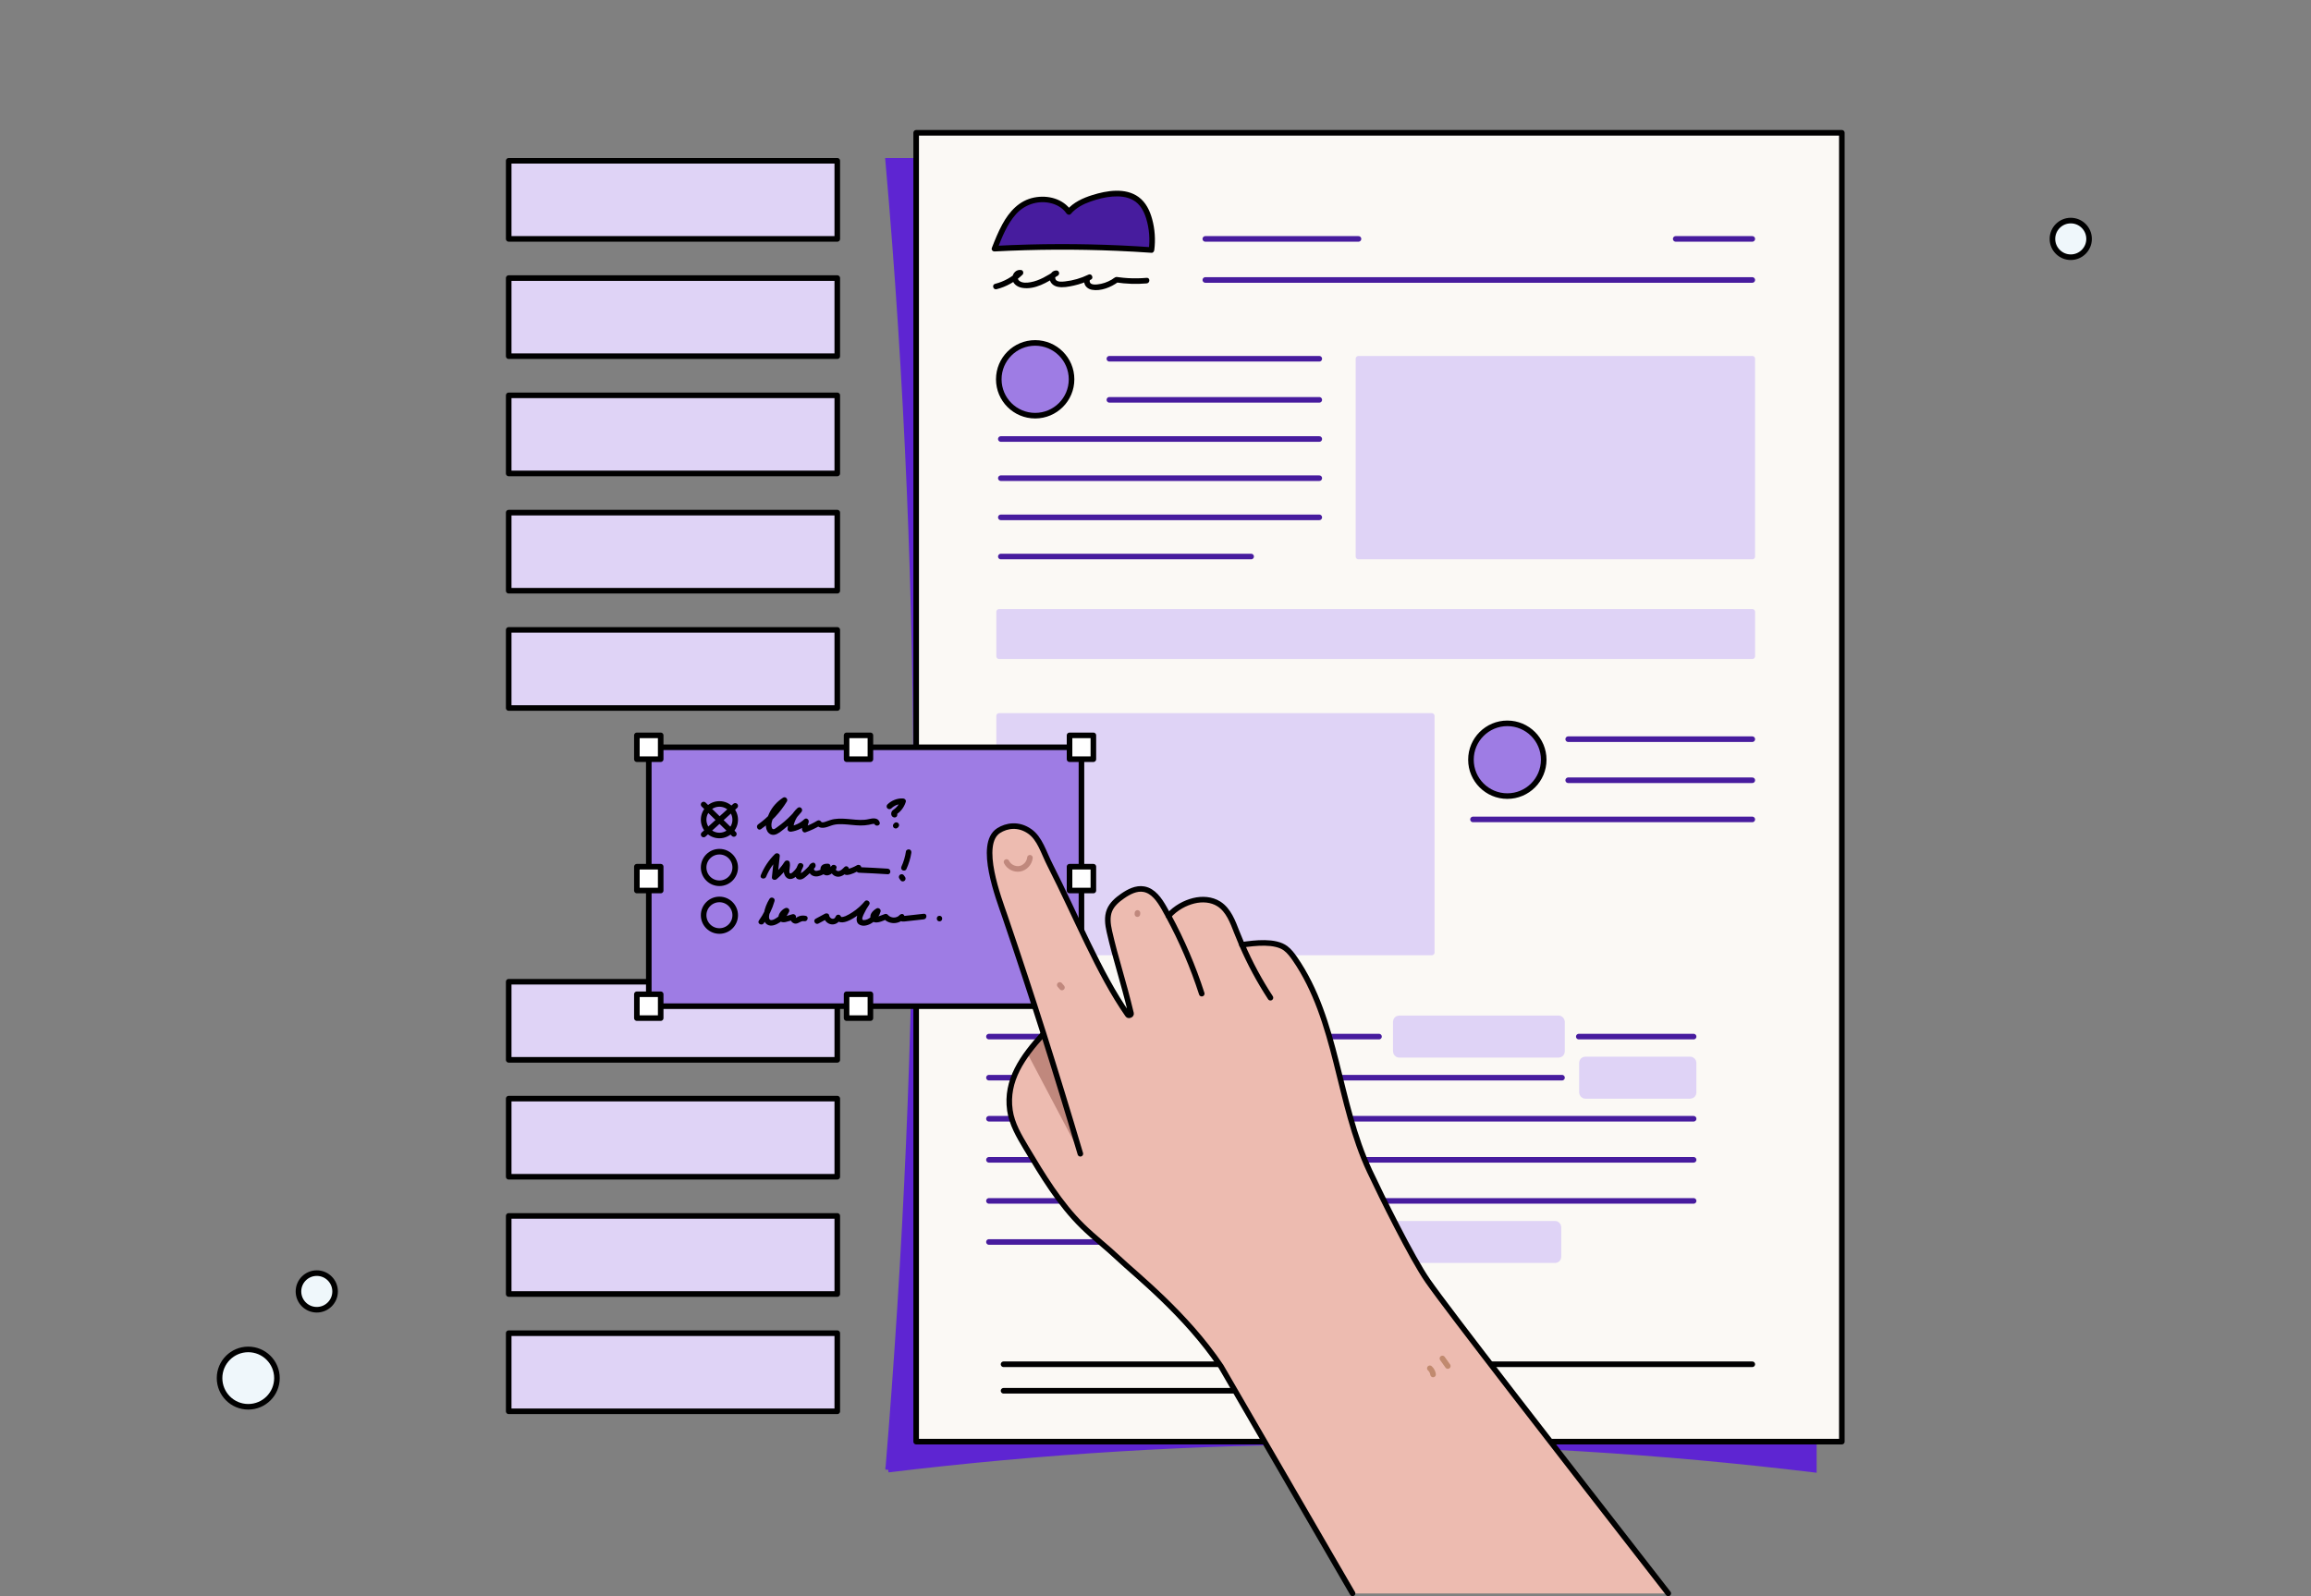 <?xml version="1.0" encoding="UTF-8"?>
<svg xmlns="http://www.w3.org/2000/svg" viewBox="0 0 580 400.7">
  <rect x="0" y="0" width="580" height="400.7" fill="#808080" stroke="none"/>
  <defs>
    <style>
      .cls-1 {
        stroke: #c18a6f;
      }

      .cls-1, .cls-2, .cls-3, .cls-4, .cls-5, .cls-6, .cls-7, .cls-8, .cls-9, .cls-10, .cls-11, .cls-12, .cls-13 {
        stroke-width: 1.4px;
      }

      .cls-1, .cls-3, .cls-4, .cls-6, .cls-7, .cls-9, .cls-10, .cls-11 {
        stroke-linejoin: round;
      }

      .cls-1, .cls-3, .cls-4, .cls-6, .cls-7, .cls-9, .cls-10, .cls-11, .cls-12 {
        stroke-linecap: round;
      }

      .cls-1, .cls-7, .cls-10, .cls-14, .cls-11, .cls-12 {
        fill: none;
      }

      .cls-15 {
        fill: #471c9e;
      }

      .cls-2 {
        fill: #5e25d2;
        stroke: #5e25d2;
      }

      .cls-2, .cls-5, .cls-8, .cls-12, .cls-13 {
        stroke-miterlimit: 10;
      }

      .cls-3, .cls-4 {
        fill: #dfd3f6;
      }

      .cls-3, .cls-5, .cls-6, .cls-7, .cls-8, .cls-9 {
        stroke: #000;
      }

      .cls-4 {
        stroke: #dfd3f6;
      }

      .cls-5 {
        fill: #9e7ce4;
      }

      .cls-6 {
        fill: #fbf9f5;
      }

      .cls-8 {
        fill: #eff7fb;
      }

      .cls-16 {
        fill: #edbbb0;
      }

      .cls-17 {
        fill: #c0887d;
      }

      .cls-9 {
        fill: #fff;
      }

      .cls-10 {
        stroke: #010101;
      }

      .cls-11 {
        stroke: #c0887d;
      }

      .cls-12 {
        stroke: #471c9e;
      }

      .cls-13 {
        fill: #ccbeb2;
        stroke: #ccbeb2;
      }
    </style>
  </defs>
  <g id="Ebene_1" data-name="Ebene 1"/>
  <g id="Ebene_2" data-name="Ebene 2">
    <g id="Ebene_3" data-name="Ebene 3">
      <g>
        <g>
          <rect class="cls-3" x="127.671" y="40.366" width="82.465" height="19.607"/>
          <rect class="cls-3" x="127.671" y="69.808" width="82.465" height="19.607"/>
          <rect class="cls-3" x="127.671" y="99.25" width="82.465" height="19.607"/>
          <rect class="cls-3" x="127.671" y="128.691" width="82.465" height="19.607"/>
          <rect class="cls-3" x="127.671" y="158.133" width="82.465" height="19.607"/>
          <rect class="cls-3" x="127.671" y="246.459" width="82.465" height="19.607"/>
          <rect class="cls-3" x="127.671" y="275.805" width="82.465" height="19.607"/>
          <rect class="cls-3" x="127.671" y="305.247" width="82.465" height="19.607"/>
          <rect class="cls-3" x="127.671" y="334.689" width="82.465" height="19.607"/>
          <g>
            <path class="cls-2" d="M222.91,368.933c77.44-9.366,154.88-9.366,232.321,0V40.366H222.91c9.706,110.172,9.027,219.649,0,328.568Z"/>
            <rect class="cls-6" x="229.934" y="33.341" width="232.321" height="328.568"/>
            <g>
              <line class="cls-12" x1="248.199" y1="260.23" x2="346.095" y2="260.23"/>
              <line class="cls-12" x1="248.199" y1="270.541" x2="392.022" y2="270.541"/>
              <line class="cls-12" x1="396.237" y1="260.23" x2="425.051" y2="260.23"/>
              <line class="cls-12" x1="248.199" y1="280.853" x2="425.051" y2="280.853"/>
              <line class="cls-12" x1="308.69" y1="291.165" x2="425.051" y2="291.165"/>
              <line class="cls-12" x1="248.199" y1="301.477" x2="425.051" y2="301.477"/>
              <line class="cls-12" x1="248.199" y1="311.789" x2="330.338" y2="311.789"/>
              <rect class="cls-4" x="350.31" y="255.659" width="41.712" height="9.141" rx=".819" ry=".819"/>
              <rect class="cls-4" x="397.028" y="265.971" width="28.022" height="9.141" rx=".819" ry=".819"/>
              <rect class="cls-13" x="276.453" y="286.594" width="28.022" height="9.141" rx=".819" ry=".819"/>
              <line class="cls-12" x1="248.199" y1="291.165" x2="272.239" y2="291.165"/>
              <rect class="cls-4" x="334.553" y="307.218" width="56.578" height="9.141" rx=".819" ry=".819"/>
              <circle class="cls-5" cx="259.8" cy="95.219" r="9.132"/>
              <line class="cls-12" x1="278.425" y1="90.063" x2="331.105" y2="90.063"/>
              <line class="cls-12" x1="278.425" y1="100.375" x2="331.105" y2="100.375"/>
              <line class="cls-12" x1="251.183" y1="110.209" x2="331.105" y2="110.209"/>
              <circle class="cls-5" cx="378.301" cy="190.721" r="9.132"/>
              <line class="cls-12" x1="393.576" y1="185.565" x2="439.776" y2="185.565"/>
              <line class="cls-12" x1="393.576" y1="195.877" x2="439.776" y2="195.877"/>
              <line class="cls-12" x1="369.685" y1="205.711" x2="439.776" y2="205.711"/>
              <line class="cls-12" x1="251.183" y1="120.044" x2="331.105" y2="120.044"/>
              <line class="cls-12" x1="251.183" y1="129.879" x2="331.105" y2="129.879"/>
              <line class="cls-12" x1="251.183" y1="139.714" x2="314.001" y2="139.714"/>
              <g>
                <line class="cls-12" x1="302.505" y1="59.973" x2="340.94" y2="59.973"/>
                <line class="cls-12" x1="420.558" y1="59.973" x2="439.776" y2="59.973"/>
                <line class="cls-12" x1="302.505" y1="70.285" x2="439.776" y2="70.285"/>
              </g>
              <rect class="cls-4" x="340.94" y="90.063" width="98.836" height="49.651"/>
              <rect class="cls-4" x="250.749" y="153.601" width="189.027" height="11.132"/>
              <rect class="cls-4" x="250.749" y="179.734" width="108.589" height="59.375"/>
            </g>
            <g>
              <path class="cls-15" d="M249.604,62.428c1.52-3.912,3.666-9.156,7.347-11.171,3.682-2.015,8.958-1.527,11.302,1.955,1.698-2.032,4.296-3.065,6.841-3.795,3.723-1.067,8.229-1.471,11.004,1.231,1.161,1.13,1.843,2.665,2.299,4.219,.749,2.552,.955,5.261,.602,7.897-13.108-.92-26.273-1.032-39.395-.336"/>
              <path d="M250.279,62.614c1.199-3.082,2.476-6.351,4.709-8.85,2.101-2.35,5.303-3.464,8.417-2.832,1.686,.342,3.251,1.197,4.243,2.632,.237,.342,.785,.509,1.099,.142,1.319-1.539,3.115-2.477,5.006-3.135,1.754-.61,3.591-1.088,5.447-1.228,1.766-.133,3.632,.013,5.201,.903,1.74,.987,2.692,2.754,3.261,4.612,.785,2.561,.974,5.252,.635,7.905l.7-.7c-10.223-.713-20.479-.943-30.724-.678-2.892,.075-5.782,.19-8.671,.342-.896,.047-.902,1.448,0,1.4,10.234-.539,20.492-.594,30.731-.154,2.89,.124,5.778,.289,8.663,.49,.411,.029,.655-.347,.7-.7,.33-2.585,.156-5.228-.531-7.744-.585-2.142-1.566-4.211-3.397-5.554-3.31-2.426-7.992-1.635-11.627-.495-2.377,.746-4.734,1.82-6.386,3.746l1.099,.142c-2.058-2.974-5.837-3.941-9.268-3.281-3.777,.727-6.275,3.516-8.044,6.765-1.03,1.891-1.837,3.895-2.617,5.899-.327,.84,1.026,1.204,1.35,.372h0Z"/>
            </g>
            <path d="M250.116,72.603c2.453-.621,4.687-1.878,6.501-3.641,.352-.342,.219-1.077-.309-1.17-1.228-.216-2.181,.768-2.238,1.971-.067,1.399,1.214,2.29,2.465,2.5,3.218,.54,6.356-1.428,8.952-3.061,.58-.365,.356-1.302-.353-1.304-1.024-.004-1.682,.895-1.702,1.867-.025,1.184,.905,2.01,2.01,2.234,1.315,.266,2.76-.022,4.049-.305,1.499-.328,2.943-.85,4.327-1.512,.713-.341,.212-1.527-.539-1.279-.841,.277-1.271,1.07-1.177,1.935,.113,1.036,.95,1.722,1.941,1.909,2.221,.418,4.787-.64,6.55-1.925l-.539,.071c2.565,.384,5.146,.482,7.731,.256,.891-.078,.899-1.479,0-1.4-1.541,.135-3.088,.167-4.633,.077-.781-.045-1.561-.118-2.336-.225-.323-.045-.622-.132-.93,.014-.298,.141-.575,.404-.864,.574-1.104,.651-2.37,1.094-3.65,1.213-.525,.049-1.321,.101-1.718-.333-.153-.168-.312-.713-.003-.815l-.539-1.279c-1.823,.871-3.804,1.46-5.816,1.672-.684,.072-1.73,.201-2.268-.347-.208-.212-.349-1.002,.106-1l-.353-1.304c-1.903,1.197-3.878,2.445-6.127,2.847-.859,.153-2.017,.257-2.771-.292-.302-.219-.475-.501-.393-.877,.04-.185,.198-.574,.448-.53l-.309-1.17c-1.646,1.6-3.658,2.717-5.883,3.281-.873,.221-.503,1.572,.372,1.35h0Z"/>
            <line class="cls-7" x1="251.866" y1="349.14" x2="353.308" y2="349.14"/>
            <line class="cls-7" x1="251.866" y1="342.488" x2="439.776" y2="342.488"/>
          </g>
          <g>
            <rect class="cls-5" x="162.828" y="187.598" width="108.589" height="64.995"/>
            <g>
              <circle class="cls-7" cx="180.556" cy="205.785" r="3.963"/>
              <circle class="cls-7" cx="180.556" cy="217.773" r="3.963"/>
              <circle class="cls-7" cx="180.556" cy="229.761" r="3.963"/>
            </g>
            <line class="cls-7" x1="176.594" y1="201.979" x2="184.175" y2="209.36"/>
            <line class="cls-7" x1="176.594" y1="209.495" x2="184.519" y2="202.309"/>
            <path d="M190.988,208.152c2.621-1.859,4.828-4.206,6.503-6.95,.357-.585-.365-1.342-.958-.958-1.474,.955-2.693,2.285-3.455,3.873-.632,1.315-1.292,3.17-.501,4.562,.366,.645,1.058,1.017,1.801,.88,.905-.168,1.729-.938,2.436-1.486,1.598-1.24,3.042-2.654,4.319-4.223,.562-.69-.309-1.605-.99-.99-1.502,1.358-2.367,3.239-2.479,5.255-.028,.502,.467,.736,.886,.675,1.612-.233,3.08-.98,4.254-2.104l-1.099-.848c-.333,.787-.496,1.574-.411,2.431,.042,.418,.418,.839,.886,.675,1.273-.447,2.493-1.012,3.649-1.707l-.958-.251c.632,1.052,1.862,.922,2.879,.574,.603-.206,1.179-.445,1.812-.553,.715-.122,1.452-.118,2.175-.083,1.405,.067,2.8,.295,4.208,.309,.719,.007,1.441-.045,2.147-.183,.288-.057,.57-.154,.861-.198,.112-.017,.223-.016,.335-.026,.169-.015,.192,.131,.133-.034,.299,.843,1.653,.48,1.35-.372-.437-1.229-1.722-1.025-2.747-.785-1.439,.338-2.94,.182-4.395,.043-1.413-.135-2.826-.267-4.238-.053-.679,.103-1.291,.332-1.934,.558-.31,.109-1.149,.474-1.376,.096-.193-.321-.63-.448-.958-.251-1.054,.634-2.154,1.159-3.314,1.566l.886,.675c-.059-.593-.015-1.17,.219-1.725,.293-.693-.482-1.44-1.099-.848-1.012,.969-2.253,1.544-3.636,1.744l.886,.675c.092-1.655,.844-3.158,2.069-4.265l-.99-.99c-.98,1.203-2.055,2.321-3.23,3.334-.583,.502-1.188,.977-1.817,1.421-.38,.268-1.058,.926-1.351,.272-.453-1.011,.241-2.517,.713-3.399,.66-1.233,1.609-2.274,2.783-3.035l-.958-.958c-1.545,2.532-3.58,4.731-6.001,6.448-.729,.517-.03,1.732,.707,1.209h0Z"/>
            <path d="M223.713,202.934c.104-.102,.213-.199,.326-.292,.063-.052,.019-.031-.012,.009,.024-.03,.078-.058,.111-.08,.06-.042,.12-.082,.182-.121,.123-.078,.25-.15,.381-.216,.065-.033,.132-.062,.198-.094,.09-.045-.11,.042-.016,.006,.043-.016,.085-.034,.128-.05,.274-.102,.557-.178,.845-.226,.027-.004,.083-.024,.108-.017-.037-.011-.121,.013-.023,.005,.082-.007,.163-.015,.245-.019,.155-.008,.31-.006,.465,.001l-.675-.886c-.029,.094-.06,.188-.095,.28-.007,.019-.071,.187-.034,.091,.037-.096-.02,.045-.029,.064-.082,.179-.174,.354-.276,.522-.051,.084-.105,.167-.161,.248-.025,.037-.052,.073-.078,.11-.104,.148,.093-.111-.021,.029-.124,.153-.255,.301-.395,.439-.064,.063-.129,.124-.196,.183-.04,.036-.081,.071-.122,.105-.021,.017-.154,.139-.027,.024-.172,.156-.388,.256-.55,.427-.445,.469-.463,1.329,.168,1.658,.325,.169,.775,.094,.958-.251,.17-.322,.096-.777-.251-.958,.142,.074,.224,.287,.179,.435l-.041,.087c.034-.054,.034-.058,.001-.012-.069,.094,.041-.049,.049-.038,.002,.002-.116,.083-.02,.016,.035-.025,.07-.049,.105-.074,.107-.076,.211-.157,.314-.238,.275-.217,.527-.46,.751-.728,.506-.607,.887-1.289,1.121-2.046,.141-.455-.237-.864-.675-.886-1.446-.073-2.894,.494-3.925,1.504-.262,.257-.277,.736,0,.99,.282,.259,.71,.274,.99,0h0Z"/>
            <path d="M225.301,207.776l.136-.136c.068-.063,.117-.139,.145-.225,.044-.083,.064-.173,.06-.27,.004-.096-.016-.186-.06-.27-.028-.087-.076-.162-.145-.225l-.142-.109c-.109-.063-.227-.095-.353-.096l-.186,.025c-.119,.033-.222,.093-.309,.18l-.136,.136c-.068,.063-.117,.139-.145,.225-.044,.083-.064,.173-.06,.27-.004,.096,.016,.186,.06,.27,.028,.087,.076,.162,.145,.225l.142,.109c.109,.063,.227,.095,.353,.096l.186-.025c.119-.033,.222-.093,.309-.18h0Z"/>
            <path d="M192.286,220.086c.729-1.779,1.832-3.37,3.206-4.709l-1.195-.495-.571,5.328c-.071,.666,.783,.838,1.195,.495,1.256-1.046,2.325-2.279,3.201-3.659l-1.279-.167c.177,.839-.288,1.659-.028,2.514,.205,.674,.765,1.284,1.513,1.28,.765-.004,1.498-.6,2.009-1.117,.571-.578,.971-1.267,1.25-2.025,.276-.749-.902-1.226-1.279-.539-.513,.935-1.512,3.785,.445,3.809,.767,.009,1.461-.693,1.998-1.159,.654-.566,1.247-1.192,1.792-1.862,.385-.473,.043-1.459-.681-1.17-1.445,.577-1.228,2.596,.086,3.22,.888,.422,1.906,.079,2.72-.344,.748-.389,1.595-.883,1.77-1.778,.088-.45-.194-.874-.675-.886-.704-.018-1.484,.145-1.768,.875-.234,.6,.034,1.239,.504,1.643,1.275,1.097,2.611-.171,3.348-1.215l-1.209-.707c-.648,.972,.058,2.203,1.066,2.567,1.239,.447,2.382-.498,3.196-1.318l-.99-.99c-.536,.637-.42,2.058,.671,1.98,1.088-.078,2.299-.713,3.227-1.245l-1.028-.418,.131,.584c.069,.308,.377,.502,.675,.514,2.398,.097,4.794,.223,7.189,.377,.9,.058,.896-1.342,0-1.4-2.395-.154-4.791-.279-7.189-.377l.675,.514-.131-.584c-.1-.447-.652-.634-1.028-.418-.884,.507-1.807,.864-2.8,1.092l.681,.18-.083,.193c.572-.679-.345-1.64-.99-.99-.379,.382-.831,.886-1.387,.997-.289,.058-.921-.181-.676-.549,.504-.757-.696-1.434-1.209-.707-.206,.292-.565,.888-.97,.926-.067,.006-.398-.036-.358-.181-.027,.098,.384,.057,.454,.059l-.675-.886c-.127,.652-1.435,1.177-2.002,1.263-.318,.048-.607,.037-.762-.264-.035-.068-.1-.37-.09-.374l-.681-1.17c-.636,.782-1.339,1.505-2.123,2.14-.14,.113-.423,.241-.522,.39-.255,.063-.23,.136,.075,.219-0-.137,.01-.272,.03-.407,.072-.508,.257-.986,.502-1.433l-1.279-.539c-.172,.468-.428,.903-.762,1.273-.172,.19-.846,.935-1.146,.842-.356-.111-.191-.934-.16-1.153,.079-.558,.142-1.055,.024-1.613-.13-.618-.975-.646-1.279-.167-.814,1.282-1.815,2.404-2.982,3.375l1.195,.495,.571-5.328c.068-.631-.795-.885-1.195-.495-1.558,1.519-2.742,3.317-3.566,5.327-.342,.833,1.012,1.196,1.35,.372h0Z"/>
            <path d="M227.369,213.736c-.102,.669-.248,1.331-.441,1.979-.097,.324-.204,.645-.324,.962-.133,.353-.197,.504-.35,.835-.153,.332-.105,.77,.251,.958,.309,.163,.794,.104,.958-.251,.605-1.31,1.038-2.683,1.256-4.111,.055-.36-.091-.77-.489-.861-.334-.076-.802,.102-.861,.489h0Z"/>
            <path d="M227.173,220.215l-.271-.407c-.044-.082-.104-.147-.18-.196-.068-.062-.147-.104-.238-.125-.093-.029-.186-.033-.279-.013-.093,.004-.18,.032-.26,.083l-.142,.109c-.087,.087-.147,.19-.18,.309l-.025,.186c0,.126,.032,.244,.096,.353l.271,.407c.044,.082,.104,.147,.18,.196,.068,.062,.147,.104,.238,.125,.093,.029,.186,.033,.279,.013,.093-.004,.18-.032,.26-.083l.142-.109c.087-.087,.147-.19,.18-.309l.025-.186c-0-.126-.032-.244-.096-.353h0Z"/>
            <path d="M191.678,231.789c1.223-1.692,2.134-3.584,2.714-5.589,.223-.771-.869-1.212-1.279-.539-.684,1.119-1.188,2.372-1.399,3.67-.156,.957-.106,2.148,.792,2.742,1.008,.667,2.324,.068,3.221-.524,.98-.648,1.775-1.547,2.286-2.605,.322-.666-.315-1.231-.958-.958-.999,.426-2.221,1.948-1.459,3.048,.348,.502,.969,.556,1.523,.445,.72-.145,1.431-.412,2.136-.62l-.861-.861c-.291,.772,.227,1.643,1.009,1.84,.91,.229,1.498-.75,2.422-.577,.881,.165,1.258-1.184,.372-1.35-.583-.109-1.149-.097-1.706,.124-.236,.094-.447,.215-.659,.354-.112,.074-.154,.154-.088-.019,.191-.507-.382-1.003-.861-.861l-1.159,.342c-.193,.057-.386,.115-.579,.171-.046,.014-.369,.069-.424,.113l-.085,.008c.116,.201,.178,.197,.184-.009,.088-.102,.121-.29,.206-.406,.19-.257,.445-.409,.735-.533l-.958-.958c-.359,.744-.855,1.404-1.513,1.912-.399,.308-1.563,1.14-2.054,.726-.447-.377-.13-1.464-.018-1.91,.232-.925,.607-1.785,1.104-2.598l-1.279-.539c-.548,1.897-1.416,3.654-2.573,5.254-.529,.731,.685,1.431,1.209,.707h0Z"/>
            <path d="M205.414,231.843l2.35-1.266-1.028-.418c.149,1.001,1.013,1.829,2.029,1.904,1.06,.079,1.934-.623,2.3-1.575h-1.35c.669,1.71,2.645,1.009,3.851,.366,1.7-.908,3.219-2.148,4.47-3.612l-1.099-.848c-.835,1.196-3.474,5.294-.716,5.94,1.001,.234,2.18-.275,2.969-.864,.88-.656,1.507-1.557,1.81-2.612,.168-.585-.506-1.102-1.028-.791-.997,.595-2.051,1.699-1.26,2.91,.837,1.282,2.893,.185,3.927-.257l-.848-.109c1.256,1.491,3.763,1.502,5.046,.043,.429-.487,.027-1.41-.681-1.17-.495,.167-.81,.654-.636,1.185,.219,.666,.909,.722,1.503,.66,1.606-.169,3.211-.355,4.816-.533,.886-.098,.896-1.499,0-1.4l-2.769,.306-1.324,.147c-.241,.027-.481,.056-.722,.08l-.241,.027c-.359-.033-.335,.163,.072,.588l-.418,.322,.092-.031-.681-1.17c-.814,.925-2.276,.895-3.066-.043-.217-.258-.577-.226-.848-.109-.346,.148-.699,.278-1.057,.395-.127,.041-.933,.361-1.019,.277-.276-.273,.669-.816,.822-.907l-1.028-.791c-.347,1.211-1.537,2.495-2.893,2.496-.762,0-.083-1.245,.082-1.608,.362-.799,.806-1.554,1.308-2.273,.451-.647-.583-1.453-1.099-.848-.907,1.062-1.941,2.001-3.114,2.761-.546,.354-1.122,.699-1.721,.958-.137,.059-1.043,.405-1.145,.145-.258-.658-1.094-.665-1.35,0-.373,.969-1.504,.513-1.629-.329-.07-.469-.674-.61-1.028-.418l-2.35,1.266c-.793,.428-.087,1.637,.707,1.209h0Z"/>
            <path d="M235.788,231.302c.901,0,.902-1.4,0-1.4-.901,0-.902,1.4,0,1.4h0Z"/>
            <g>
              <rect class="cls-9" x="268.428" y="217.579" width="5.979" height="5.979"/>
              <rect class="cls-9" x="159.838" y="217.579" width="5.979" height="5.979"/>
              <rect class="cls-9" x="159.838" y="184.609" width="5.979" height="5.979"/>
              <rect class="cls-9" x="268.428" y="184.609" width="5.979" height="5.979"/>
              <rect class="cls-9" x="212.47" y="184.609" width="5.979" height="5.979"/>
              <rect class="cls-9" x="159.838" y="249.604" width="5.979" height="5.979"/>
              <rect class="cls-9" x="268.428" y="249.604" width="5.979" height="5.979"/>
              <rect class="cls-9" x="212.47" y="249.604" width="5.979" height="5.979"/>
            </g>
          </g>
          <g>
            <g>
              <path class="cls-16" d="M418.687,400c-28.051-36.076-55.055-70.843-60.357-78.451-3.976-5.702-11.655-21.276-14.598-27.565-8.023-17.13-8.006-37.729-18.752-53.294-.667-.958-1.38-1.908-2.317-2.616-2.62-1.972-7.708-1.364-10.958-.886-.439-1.023-.861-2.044-1.264-3.081-1.045-2.687-2.107-5.628-4.538-7.18-1.839-1.172-4.191-1.319-6.308-.796-2.112,.523-4.489,1.727-6.337,3.806-.35-.655-.711-1.305-1.079-1.95-1.19-2.096-2.724-4.347-5.097-4.765-1.897-.339-3.777,.636-5.356,1.742-1.344,.932-2.655,2.056-3.271,3.573-.678,1.661-.426,3.548-.032,5.301,1.578,6.962,3.413,12.124,5.437,20.573,.04,.169-.064,.345-.229,.403l-.171,.063c-.165,.063-.337-.018-.436-.162-7.275-10.427-12.786-24.377-19.546-37.663-1.573-3.086-2.489-6.555-5.047-8.345-2.821-1.969-5.785-1.471-7.801-.189-5.263,3.365,.095,17.184,1.552,21.448,3.502,10.278,6.703,20.025,9.753,29.623l-.158,.052c-5.118,5.64-9.391,11.573-8.313,19.113,.486,3.388,2.28,6.432,4.035,9.375,4.174,6.982,8.41,14.049,14.215,19.747,2.86,2.808,6.066,5.246,8.97,8.005,4.145,3.942,16.94,13.992,25.76,27.169l33.01,56.952h79.233Z"/>
              <path class="cls-16" d="M418.687,400c-28.051-36.076-55.055-70.843-60.357-78.451-3.976-5.702-11.655-21.276-14.598-27.565-8.023-17.13-8.006-37.729-18.752-53.294-.667-.958-1.38-1.908-2.317-2.616-2.62-1.972-7.708-1.364-10.958-.886-.439-1.023-.861-2.044-1.264-3.081-1.045-2.687-2.107-5.628-4.538-7.18-1.839-1.172-4.191-1.319-6.308-.796-2.112,.523-4.489,1.727-6.337,3.806-.35-.655-.711-1.305-1.079-1.95-1.19-2.096-2.724-4.347-5.097-4.765-1.897-.339-3.777,.636-5.356,1.742-1.344,.932-2.655,2.056-3.271,3.573-.678,1.661-.426,3.548-.032,5.301,1.578,6.962,3.413,12.124,5.437,20.573,.04,.169-.064,.345-.229,.403l-.171,.063c-.165,.063-.337-.018-.436-.162-7.275-10.427-12.786-24.377-19.546-37.663-1.573-3.086-2.489-6.555-5.047-8.345-2.821-1.969-5.785-1.471-7.801-.189-5.263,3.365,.095,17.184,1.552,21.448,3.502,10.278,6.703,20.025,9.753,29.623l-.158,.052c-5.118,5.64-9.391,11.573-8.313,19.113,.486,3.388,2.28,6.432,4.035,9.375,4.174,6.982,8.41,14.049,14.215,19.747,2.86,2.808,6.066,5.246,8.97,8.005,4.145,3.942,16.94,13.992,25.76,27.169l33.01,56.952h79.233Z"/>
            </g>
            <g>
              <g>
                <polygon class="cls-17" points="257.827 264.402 271.141 289.641 261.776 259.638 257.827 264.402"/>
                <g>
                  <path class="cls-10" d="M301.606,249.451c-2.172-6.745-4.972-13.287-8.349-19.515-.35-.655-.712-1.305-1.079-1.95-1.19-2.095-2.724-4.347-5.097-4.765-1.897-.339-3.777,.636-5.356,1.741-1.344,.932-2.655,2.056-3.271,3.573-.678,1.661-.426,3.548-.032,5.301,1.578,6.962,3.413,12.124,5.437,20.573,.04,.169-.064,.345-.229,.403l-.171,.063c-.165,.063-.337-.018-.436-.162-7.275-10.427-12.786-24.377-19.546-37.663-1.573-3.086-2.489-6.555-5.047-8.345-2.821-1.969-5.785-1.471-7.801-.189-5.263,3.365,.095,17.184,1.552,21.448,3.502,10.278,6.703,20.025,9.753,29.623,3.185,10.05,6.205,19.927,9.207,30.055"/>
                  <path class="cls-10" d="M293.257,229.936c1.848-2.078,4.225-3.282,6.337-3.806,2.118-.523,4.47-.376,6.308,.796,2.432,1.552,3.493,4.492,4.538,7.18,.403,1.037,.825,2.059,1.264,3.081,1.994,4.617,4.383,9.072,7.145,13.284"/>
                  <path class="cls-10" d="M339.454,400l-33.01-56.952c-8.821-13.178-21.615-23.228-25.76-27.17-2.903-2.76-6.11-5.197-8.97-8.005-5.806-5.697-10.042-12.764-14.215-19.747-1.755-2.943-3.549-5.987-4.035-9.375-1.079-7.54,3.194-13.474,8.313-19.114"/>
                  <path class="cls-10" d="M311.699,237.187l.006,0c3.25-.478,8.338-1.086,10.958,.886,.937,.708,1.65,1.658,2.317,2.616,10.746,15.566,10.729,36.165,18.752,53.294,2.943,6.289,10.622,21.864,14.598,27.565,5.302,7.609,32.306,42.375,60.357,78.451"/>
                </g>
              </g>
              <path class="cls-1" d="M362.007,341.034l1.353,1.898"/>
              <path class="cls-1" d="M358.851,343.502c.443,.395,.738,.953,.815,1.541"/>
              <path class="cls-11" d="M252.609,216.398c.586,1.207,2.022,1.937,3.342,1.697s2.409-1.426,2.534-2.762"/>
              <path class="cls-11" d="M265.967,247.267l.554,.637"/>
              <path class="cls-11" d="M285.477,229.186l-.021,.298"/>
            </g>
          </g>
        </g>
        <circle class="cls-8" cx="62.304" cy="345.962" r="7.201"/>
        <circle class="cls-8" cx="79.505" cy="324.204" r="4.597"/>
        <circle class="cls-8" cx="519.706" cy="59.973" r="4.597"/>
        <rect class="cls-14" width="580" height="400"/>
      </g>
    </g>
  </g>
</svg>